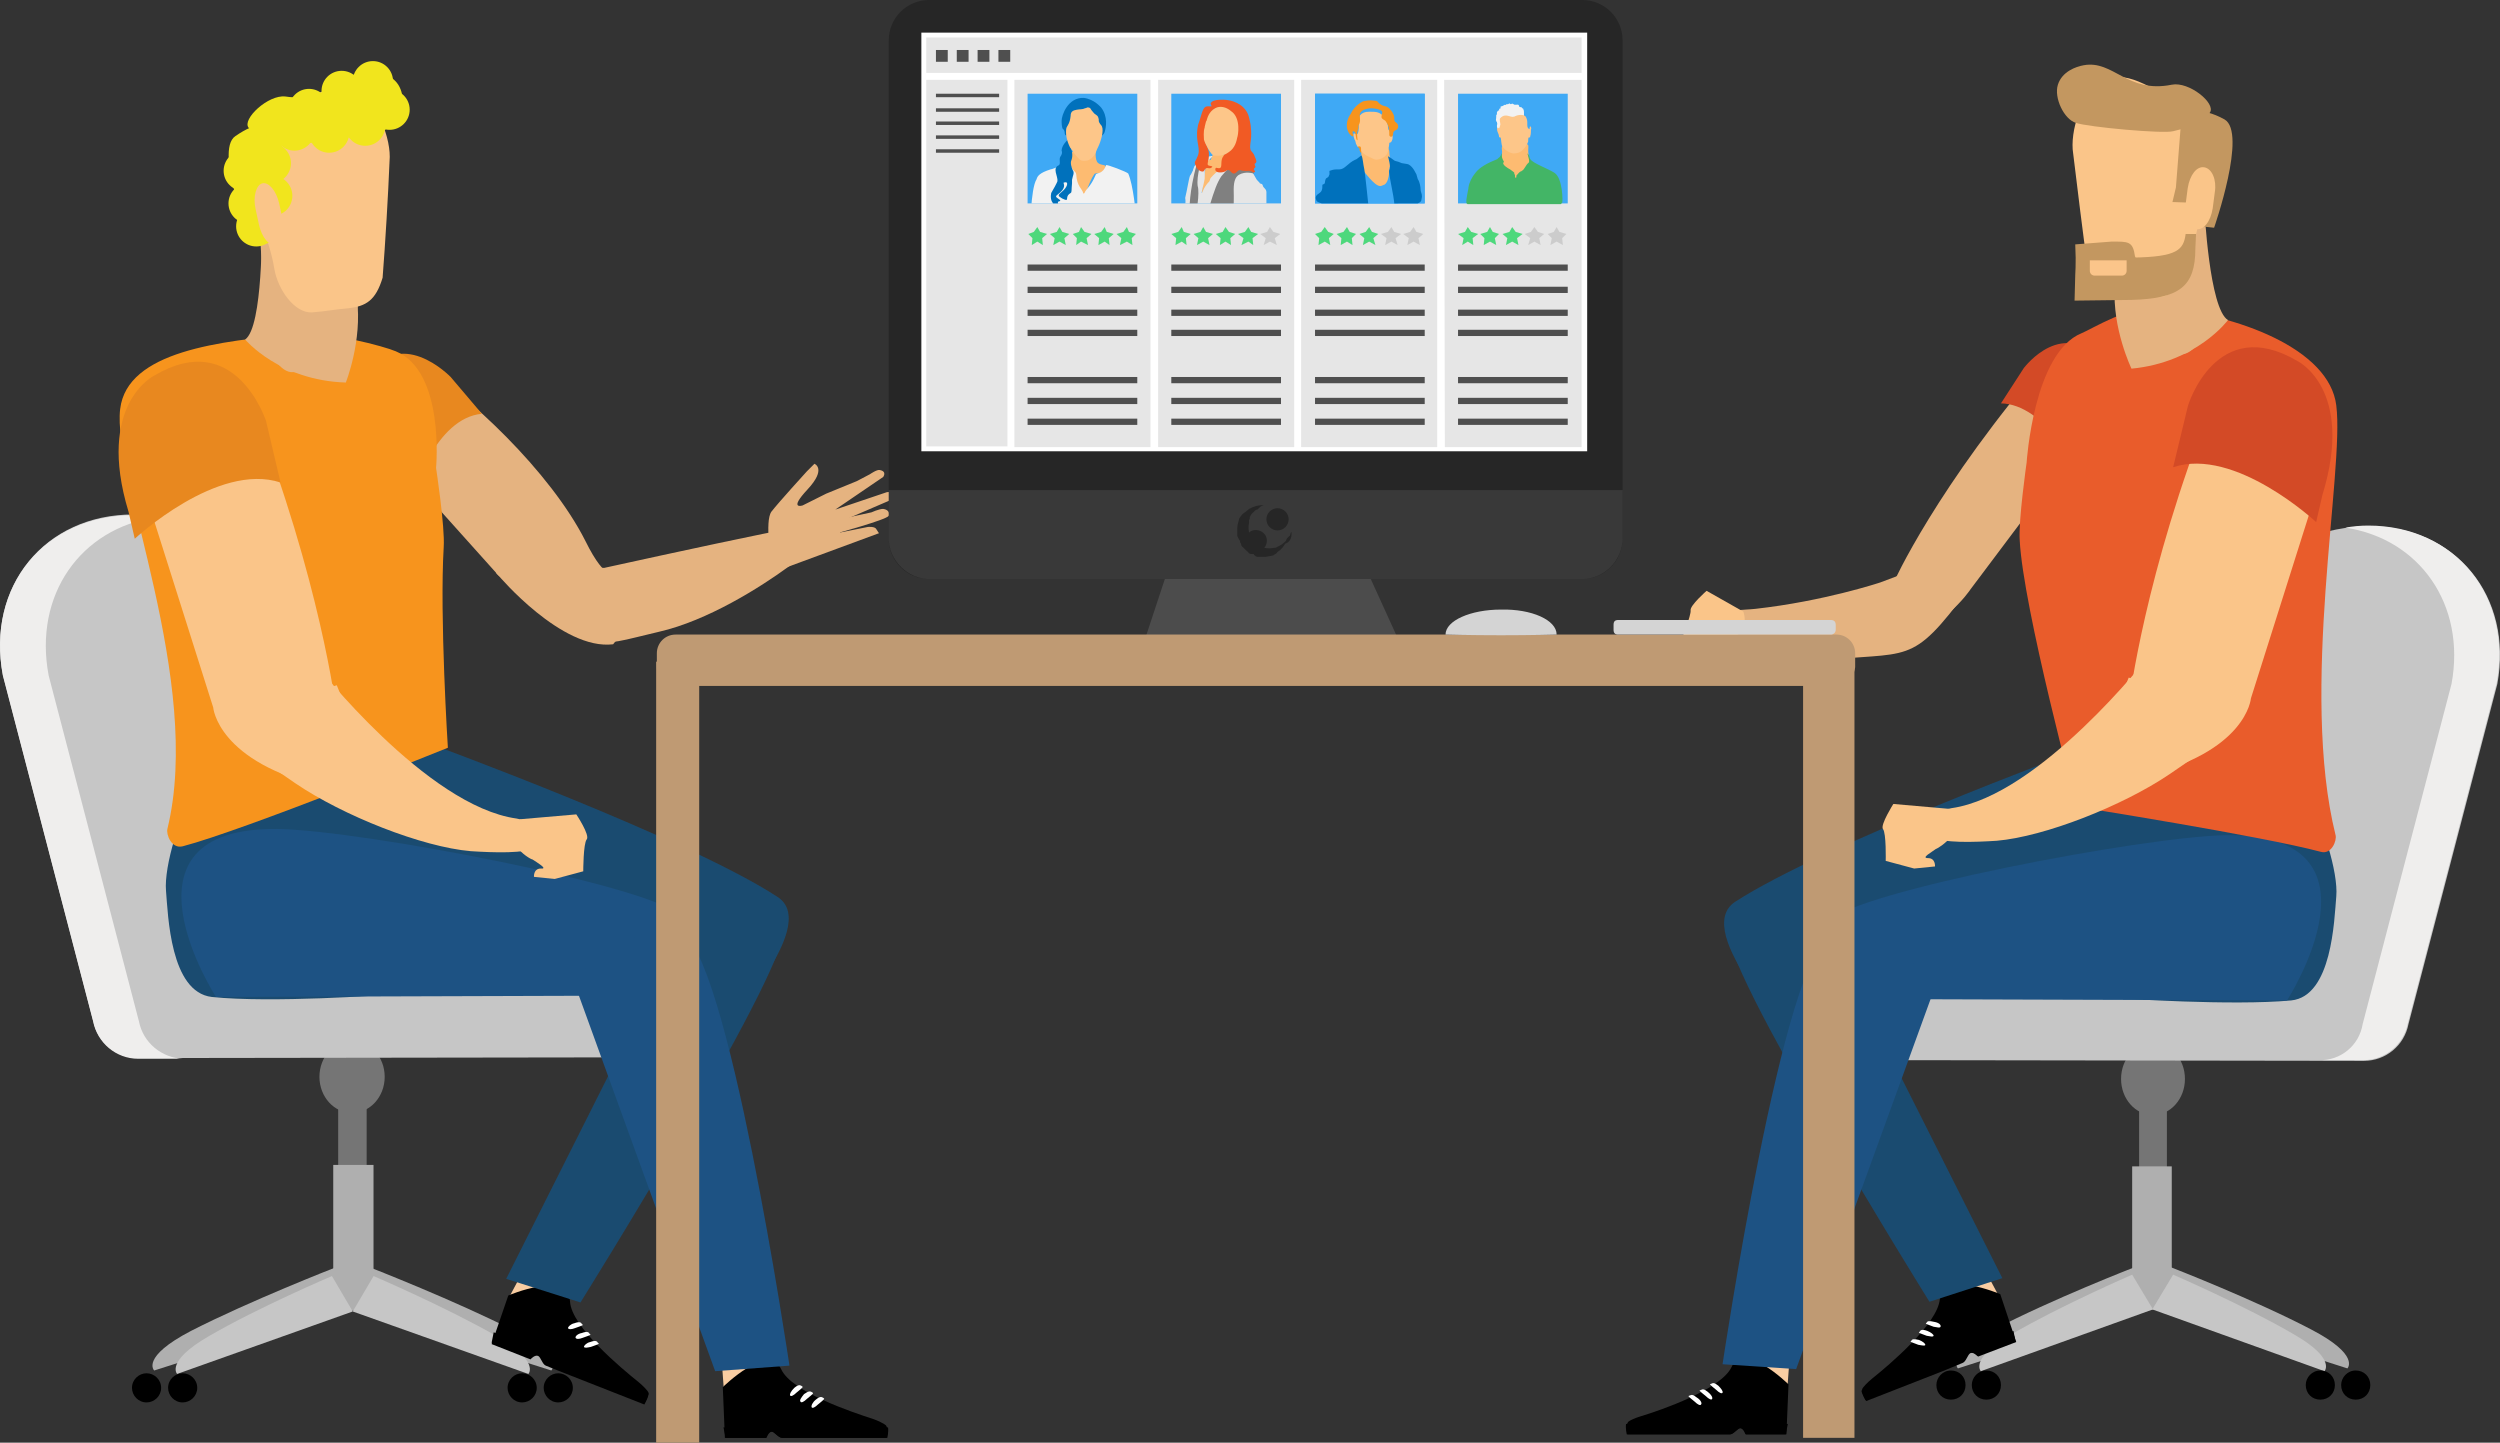 <?xml version="1.0" encoding="UTF-8"?><svg id="uuid-bfe2fd42-5aa7-4a62-a51e-94b6b8a77777" xmlns="http://www.w3.org/2000/svg" xmlns:xlink="http://www.w3.org/1999/xlink" viewBox="0 0 360.09 207.8"><rect x="0" y="0" width="360.09" height="207.8" fill="#333333" stroke="none"/><defs><style>.uuid-01a6b093-109f-4a9f-a879-f2d12cb13d0f{fill:none;}.uuid-c090a38d-08f3-4a35-92ff-9ec5f7255c1b{fill:#f15a24;}.uuid-e509d148-60b7-404f-b18e-f80cdaf30527{fill:gray;}.uuid-73e5efbd-1da8-4dfb-8f62-e5fbf78b2103,.uuid-b16c5749-77c4-4290-988a-ed39cb09299f,.uuid-cd05f676-8f34-432f-ad13-6d6932cb1db3,.uuid-b5380245-f135-4efd-902a-4e6afcfe7d4f,.uuid-711a210e-8e97-479d-b673-8c3f1c1af331,.uuid-7e870c16-26a1-4f20-bf78-704ad15a5049,.uuid-4562da5b-0c84-4584-913f-14dd714f958b{fill-rule:evenodd;}.uuid-73e5efbd-1da8-4dfb-8f62-e5fbf78b2103,.uuid-50553f54-ffe3-4a25-a583-e34f85e49e8c{fill:#bf9a73;}.uuid-5517e586-4065-448f-b96a-6fd27032d72f{fill:#d34a26;}.uuid-10e268e2-dca2-4f92-9d64-3ec654b8e893{fill:#f1e51d;}.uuid-23b36536-b99b-4420-b78a-fc8a10681680{fill:#e95c2b;}.uuid-29ba91cd-daee-446e-9a16-fec274b1761d,.uuid-b16c5749-77c4-4290-988a-ed39cb09299f{fill:#e6e6e6;}.uuid-cd05f676-8f34-432f-ad13-6d6932cb1db3{fill:#4c4c4c;}.uuid-45e4de73-b764-40f6-91a3-cec34bdc28e6{fill:#fdc689;}.uuid-a2926452-73b9-47f9-a6ba-940401f52b9a{fill:#fbc58a;}.uuid-b07c45fc-4b01-4077-9cce-043252c6d493{fill:#f9cda2;}.uuid-b5380245-f135-4efd-902a-4e6afcfe7d4f,.uuid-54e2b78e-7097-46f9-8f3d-019337fb0b9f{fill:#262626;}.uuid-2016da8b-f4f2-4b91-8ae1-7df295375f9d{clip-path:url(#uuid-c670c2fa-e910-4159-b296-71f663d0efe2);}.uuid-b9d3ae9f-ca8b-4540-a416-cd199c5b5c80{fill:#ccc;}.uuid-f0bcec79-eef8-4fc6-baaf-fae48c78cac7{fill:#757575;}.uuid-5358246e-234d-441d-b2ae-e7c4c6ee24a5{fill:#0071bc;}.uuid-1ce15f35-44c5-40c4-a3b2-9769aa48e059{fill:#c6c6c6;}.uuid-711a210e-8e97-479d-b673-8c3f1c1af331{fill:#d4d4d4;}.uuid-bbbbd5c5-ce74-4d11-97a4-c19c30eb7d75,.uuid-4562da5b-0c84-4584-913f-14dd714f958b{fill:#4f4f4f;}.uuid-8f172c6d-0495-4184-a08b-d3902f9e2b13{fill:#3fa9f5;}.uuid-8982f161-ef98-4a4b-b781-4026b3ef5306{fill:#1d5283;}.uuid-730369d8-1cf4-4169-b17a-5c8a1ae0fdd1{fill:#c39760;}.uuid-d63a4a95-5b92-4638-92c9-083e5728c0fe{fill:#fff;}.uuid-c01a416e-130d-4947-93fe-b185878d5a97{fill:#efeeed;}.uuid-c009e88c-6f5e-40d0-a1da-5bcb8b69ab0a{clip-path:url(#uuid-a6d07c3c-8003-4060-9cce-7386fa2a008a);}.uuid-7995cad2-cd74-4d1c-85df-ad346590a494{fill:#e5b380;}.uuid-920c8cc3-9f9e-4ff6-8040-518d936c28cb{clip-path:url(#uuid-c63556d0-75f0-47e0-be8e-5bef11176d1c);}.uuid-20f8677e-ee22-432c-af4e-07b55fd7099b{fill:#1a4b70;}.uuid-24cf782d-1736-47da-b49c-4f5d02be80ee{fill:#43b566;}.uuid-dc239e04-b7ec-42c5-8138-09c4c5c2bf59{clip-path:url(#uuid-7072f106-2044-48fe-9bcc-8bd3d2633873);}.uuid-ce2a67f4-07cd-4065-a78d-f993237200d2{fill:#fdbb71;}.uuid-e6fed218-c7d0-4122-8707-c95aef6f652a{fill:#f2f2f2;}.uuid-1e51f6a7-7691-4269-a1b5-e39a20b2a02e{fill:#fac589;}.uuid-aade5ebf-f0fd-4c9c-8022-516fdefb1e37{fill:#f7941d;}.uuid-7e870c16-26a1-4f20-bf78-704ad15a5049{fill:#a8a8a8;isolation:isolate;opacity:.15;}.uuid-49abd95a-8d54-4e61-b389-241f077d2805{fill:#163f59;}.uuid-a89a133a-07f6-451e-b54e-31506f52d583{fill:#afafaf;}.uuid-5382876b-935c-48a6-81e6-061853140277{fill:#4ed87c;}.uuid-c3d09449-1d74-478d-8fea-97e2980ceea8{fill:#e8881f;}</style><clipPath id="uuid-c63556d0-75f0-47e0-be8e-5bef11176d1c"><rect class="uuid-01a6b093-109f-4a9f-a879-f2d12cb13d0f" x="148.01" y="13.5" width="15.8" height="15.8"/></clipPath><clipPath id="uuid-c670c2fa-e910-4159-b296-71f663d0efe2"><rect class="uuid-01a6b093-109f-4a9f-a879-f2d12cb13d0f" x="168.71" y="13.5" width="15.8" height="15.8"/></clipPath><clipPath id="uuid-a6d07c3c-8003-4060-9cce-7386fa2a008a"><rect class="uuid-01a6b093-109f-4a9f-a879-f2d12cb13d0f" x="189.41" y="13.5" width="15.8" height="15.8"/></clipPath><clipPath id="uuid-7072f106-2044-48fe-9bcc-8bd3d2633873"><rect class="uuid-01a6b093-109f-4a9f-a879-f2d12cb13d0f" x="210.01" y="13.6" width="15.8" height="15.8"/></clipPath></defs><path class="uuid-7995cad2-cd74-4d1c-85df-ad346590a494" d="M87.01,81.8s14.5-3.2,24.3-5.2c1.8-.4,3.6-1.1,3.8,0,.3,1.4.5,3.5-1.5,5-4.1,3-11.7,7.8-18.7,9.4-10.4,2.4-7.7,3.3-23.1-8.1-3.2-2.5,15.2-1.1,15.2-1.1Z"/><path class="uuid-7995cad2-cd74-4d1c-85df-ad346590a494" d="M91.41,89l-2.7-6.5s-1.3,1.7-4.4-4.6c-5-9.9-17-21.3-25.2-26.3,0,0-10.2-2.4-7.3,9l20,22.3s9.1,10.8,16.5,9.9l3.1-3.8Z"/><path class="uuid-c3d09449-1d74-478d-8fea-97e2980ceea8" d="M52.61,54.7s-3.7,5.2,4.9,14.1l2,2.3s3.2-10.9,9.9-11.5l-4.5-5.3s-7.5-7.8-12.3.4Z"/><path class="uuid-7995cad2-cd74-4d1c-85df-ad346590a494" d="M111.11,80.9s-1-5.8,0-7.2c1-1.3,5.1-5.8,5.1-5.8l1.1-1.1s1.8.7-1,3.7-.7,2.3-.7,2.3l3.4-1.7,4.4-1.8,1.9-1s1-.7,1.4-.6c1.1.2.5,1,.5,1l-6.9,4.7,7.4-2.5s1-.2,1.2.3-.1.6-.1.6l-7.9,3.4.1,1.5,4-.8s1-.1,1.2.3c.3.5.4.6.4.6l-14.9,5.5-.6-1.4Z"/><path class="uuid-7995cad2-cd74-4d1c-85df-ad346590a494" d="M119.51,75.1l6-1.3s1.1-.5,1.7-.5c.8.1,1,.7.8,1-.4.6-7.8,2.6-7.8,2.6l-.7-1.8Z"/><path class="uuid-a89a133a-07f6-451e-b54e-31506f52d583" d="M48.21,182.6l3.5,5.4-29.5,9.4s-2-1.9,5.3-5.7c8.4-4.3,20.7-9.1,20.7-9.1Z"/><path class="uuid-a89a133a-07f6-451e-b54e-31506f52d583" d="M53.41,182.6l-3.5,5.4,29.5,9.4s2-1.9-5.3-5.7c-8.4-4.3-20.7-9.1-20.7-9.1Z"/><ellipse class="uuid-f0bcec79-eef8-4fc6-baaf-fae48c78cac7" cx="50.71" cy="155.1" rx="4.7" ry="5.2"/><rect class="uuid-f0bcec79-eef8-4fc6-baaf-fae48c78cac7" x="48.71" y="157.33" width="4.1" height="14.6"/><rect class="uuid-a89a133a-07f6-451e-b54e-31506f52d583" x="48" y="167.79" width="5.8" height="21"/><path class="uuid-1ce15f35-44c5-40c4-a3b2-9769aa48e059" d="M47.81,183.8l3,5.1-25.3,9s-1.7-1.8,4.5-5.4c7.2-4.2,17.8-8.7,17.8-8.7Z"/><path class="uuid-1ce15f35-44c5-40c4-a3b2-9769aa48e059" d="M53.81,183.8l-3,5.1,25.3,9s1.7-1.8-4.5-5.4c-7.3-4.2-17.8-8.7-17.8-8.7Z"/><path d="M28.41,199.9c0,1.2-1,2.1-2.1,2.1-1.2,0-2.1-1-2.1-2.1,0-1.2,1-2.1,2.1-2.1s2.1.9,2.1,2.1Z"/><path d="M77.31,199.9c0,1.2-1,2.1-2.1,2.1-1.2,0-2.1-1-2.1-2.1,0-1.2,1-2.1,2.1-2.1s2.1.9,2.1,2.1Z"/><path d="M23.21,199.9c0,1.2-1,2.1-2.1,2.1-1.2,0-2.1-1-2.1-2.1,0-1.2,1-2.1,2.1-2.1s2.1.9,2.1,2.1Z"/><path d="M82.51,199.9c0,1.2-1,2.1-2.1,2.1-1.2,0-2.1-1-2.1-2.1,0-1.2,1-2.1,2.1-2.1s2.1.9,2.1,2.1Z"/><path class="uuid-1ce15f35-44c5-40c4-a3b2-9769aa48e059" d="M88.41,143.3h-16.6c-7.6,0-15.8-5.4-17.2-12.9l-8-33.2c-2.4-12.8-14.7-23.1-27.4-23.1S-1.99,84.4.41,97.2l13,49.8c.6,3.1,3.3,5.4,6.5,5.4l68.5-.1c2.5,0,4.5-2,4.5-4.5s-2-4.5-4.5-4.5Z"/><path class="uuid-c01a416e-130d-4947-93fe-b185878d5a97" d="M20.01,147.1l-13-49.8c-2.2-11.6,4.6-21.2,15.5-22.8-1.1-.2-2.2-.3-3.3-.3-12.8,0-21.2,10.3-18.8,23.1l13,49.8c.6,3.1,3.3,5.4,6.5,5.4h6.5c-3.1-.1-5.8-2.3-6.4-5.4Z"/><polygon class="uuid-b07c45fc-4b01-4077-9cce-043252c6d493" points="73.41 186.7 80.11 190.5 85.71 180.2 78.91 176.4 73.41 186.7"/><path d="M73.21,186.6l-2.4,7,5.6,2.2s.6-.7,1.1-.5c.4.2.6,1.2,1.1,1.4,1.2.5,2.5,1,3,1.2,1,.4,11.2,4.4,11.2,4.4,0,0,.7-1.2.6-1.7-.1-.3-.8-1-1.4-1.5-2.5-2-9.7-8-9.9-11.6-.3-4.6-8.9-.9-8.9-.9Z"/><path d="M93.41,200.7c-.1.6-.6,1.4-.6,1.4,0,0-10.1-4-11.2-4.4-.5-.2-1.8-.7-3-1.2-.5-.2-.7-1.3-1.1-1.4-.5-.2-1.1.5-1.1.5l-5.6-2.2.3-1.5,22.3,8.8Z"/><path class="uuid-d63a4a95-5b92-4638-92c9-083e5728c0fe" d="M84.11,194c.1.2.5.1,1,0,1.4-.5,1.2-.4,1-.6-.1-.2-.3-.4-1.1-.1-.5.1-.9.5-.9.7Z"/><path class="uuid-d63a4a95-5b92-4638-92c9-083e5728c0fe" d="M82.91,192.7c.1.2.5.2,1,0,1.4-.5,1.2-.4,1-.6-.1-.2-.3-.4-1.1-.1-.6.1-1,.5-.9.7Z"/><path class="uuid-d63a4a95-5b92-4638-92c9-083e5728c0fe" d="M81.81,191.3c.1.2.5.2,1,0,1.4-.5,1.2-.4,1-.6-.1-.2-.3-.4-1.1-.1-.5.1-.9.5-.9.7Z"/><path class="uuid-20f8677e-ee22-432c-af4e-07b55fd7099b" d="M99.91,130.5l-27,53.7,10.7,3.4s31.6-50.6,29.2-54.4c-2.3-3.7-11.6-5.1-12.9-2.7Z"/><path class="uuid-20f8677e-ee22-432c-af4e-07b55fd7099b" d="M37.71,90.9s-5.6,17.2-9.2,22.4c-2.6,3.7-4.9,11.5-4.6,15s.6,14.6,6.6,15.3c8.6.9,25-.3,25-.3,0,0,9.5-24.5,9.2-27.6-.3-3.2-2.3-6.9-2.7-8.5s-1.7-7-1.7-7l-22.6-9.3Z"/><path class="uuid-20f8677e-ee22-432c-af4e-07b55fd7099b" d="M56.41,125.7l46.2,24.1s16-16.3,9.4-20.6c-12.8-8.4-49.9-22-49.9-22l-5.7,18.5Z"/><polygon class="uuid-b07c45fc-4b01-4077-9cce-043252c6d493" points="103.71 192.6 104.61 205 113.11 204.9 110.61 190.7 103.71 192.6"/><path d="M104.11,199.8l.3,7.3h5.9s.3-.9.8-.9c.4,0,1,.9,1.5.9h15.1s.3-1.3-.1-1.8c-.2-.2-1.2-.7-1.8-.9-3.1-1-11.8-3.9-13.3-7.2-1.8-3.9-8.4,2.6-8.4,2.6Z"/><path d="M127.91,205.6c.1.6-.1,1.5-.1,1.5h-15.1c-.6,0-1.1-.9-1.5-.9-.5,0-.8.9-.8.9h-5.9l-.3-1.5h23.7Z"/><path class="uuid-d63a4a95-5b92-4638-92c9-083e5728c0fe" d="M116.91,202.7c.1.2.5,0,.9-.4,1.1-.9,1-.8.7-1-.2-.1-.4-.2-1,.3-.5.4-.7.9-.6,1.1Z"/><path class="uuid-d63a4a95-5b92-4638-92c9-083e5728c0fe" d="M115.31,201.9c.1.2.5,0,.9-.4,1.1-.9,1-.8.7-1-.2-.1-.4-.2-1.1.3-.4.5-.7.9-.5,1.1Z"/><path class="uuid-d63a4a95-5b92-4638-92c9-083e5728c0fe" d="M113.81,201c.1.2.5,0,.9-.4,1.1-.9,1-.8.7-1-.2-.1-.4-.2-1,.3-.5.5-.7.9-.6,1.1Z"/><path class="uuid-8982f161-ef98-4a4b-b781-4026b3ef5306" d="M31.11,143.6l61-.2s11.2-5,5.8-11.5c-3.5-4.2-45.7-12.3-57.9-12.5-24.7-.3-8.9,24.2-8.9,24.2Z"/><path class="uuid-8982f161-ef98-4a4b-b781-4026b3ef5306" d="M82.91,142.1l20.1,55.4,10.7-.8s-9-60.8-15.8-62.4c-6.9-1.6-15.5,5.9-15,7.8Z"/><rect class="uuid-49abd95a-8d54-4e61-b389-241f077d2805" x="32.21" y="105.6" width="1.3" height="5.8" transform="translate(-4.57 1.49) rotate(-2.43)"/><path class="uuid-aade5ebf-f0fd-4c9c-8022-516fdefb1e37" d="M42.91,48.1c-11.3,1-24.6,2.5-25.6,10.8-1.2,9.6,12,39.2,6.8,60.5-.2.8.6,2.9,2.2,2.5,8.8-2.3,38.2-14.2,38.2-14.2,0,0-1.2-18.9-.6-28.9.2-2.9-1.1-11.4-1.1-11.4,0,0,1.3-13.9-5.8-16.8-1.6-.7-9.8-2.9-14.1-2.5Z"/><path class="uuid-1e51f6a7-7691-4269-a1b5-e39a20b2a02e" d="M45.51,95.7s15.9,20.4,28.9,22.2c2.2.3,3.6,3.4,2.7,4.1-1.2,1-6.2.8-9.3.6-7-.6-18.4-5.1-25.3-9.8-10.2-7-9.6-6.7-9.2-10.8.3-4.1,12.2-6.3,12.2-6.3Z"/><path class="uuid-1e51f6a7-7691-4269-a1b5-e39a20b2a02e" d="M42.01,101.8l3.9-2.3,2.6-.8c.4,1,.6,1.5.6,1.5l-3.2,1.2-3.5,2.1-3.7,3.9,3.3-5.6Z"/><path class="uuid-1e51f6a7-7691-4269-a1b5-e39a20b2a02e" d="M49.71,109.1l-1.3-7s-2.3-18.6-12-43.3c0,0-17.1-4.4-17,7.4l11.3,35.7s.6,7.9,16.1,11.5l2.9-4.3Z"/><path class="uuid-1e51f6a7-7691-4269-a1b5-e39a20b2a02e" d="M74.91,118l8.1-.7s2,3,1.5,3.6-.5,4.6-.5,4.6l-4.1,1.1-3-.3s-.1-1.2,1-1.2c1.1.1-.6-.9-1.2-1.3-.6-.1-5-3-1.8-5.8Z"/><path class="uuid-7995cad2-cd74-4d1c-85df-ad346590a494" d="M51.41,43c.8,6.1-1.6,12.1-1.6,12.1-9.6-.3-14.5-6.2-14.5-6.2,2.6-1.8,2.4-16.6,2.4-16.6l13.7,10.7Z"/><path class="uuid-1e51f6a7-7691-4269-a1b5-e39a20b2a02e" d="M51.31,44.3c-.2,2.7-1.8,5.1-3.6,5.2-1.7.1-3.4.1-5.1.2-1.8-.1-3.6-2.3-3.9-5-.5-4.4-1.1-8.8-1.6-13.2-.4-2.6.7-8,3.4-9.7,2.4-1.5,5.3-1.6,7.8-.2,2.8,1.5,4.1,6.8,3.9,9.4-.3,4.4-.6,8.9-.9,13.3Z"/><path class="uuid-7995cad2-cd74-4d1c-85df-ad346590a494" d="M51.11,47.6c-.4,3.3-2.2,6-4,6.1-1.7,0-3.5-.1-5.2-.1-1.8-.2-3.5-3.1-3.7-6.3-.3-5.4-.6-10.8-.9-16.2-.2-3.2,1.2-9.7,4.1-11.5,2.6-1.6,5.5-1.6,8,.2,2.7,2,3.8,8.5,3.5,11.7-.6,5.4-1.2,10.7-1.8,16.1Z"/><path class="uuid-1e51f6a7-7691-4269-a1b5-e39a20b2a02e" d="M55.11,40c-1,3.3-2.4,4.1-4.9,4.4-2.3.2-2.9.4-5.3.6-2.5.1-4.9-3.3-5.4-6.3-.8-5-3.4-9.1-4.2-14-.5-3,.8-5.6,4.5-7.6,3.3-1.8,7.4-5.6,10.8-4.3,3.8,1.5,5.8,7.4,5.5,10.4-.2,4.9-.6,11.7-1,16.8Z"/><circle class="uuid-10e268e2-dca2-4f92-9d64-3ec654b8e893" cx="35.81" cy="29.3" r="2.9"/><circle class="uuid-10e268e2-dca2-4f92-9d64-3ec654b8e893" cx="36.91" cy="32.6" r="2.9"/><path class="uuid-10e268e2-dca2-4f92-9d64-3ec654b8e893" d="M53.81,10.3c1.2.1,3.2.7,3.9,2.6.8,1.9-.6,5.1-2.3,5.8-1.6.7-12.7,2.4-14.1,2.1-1.4-.3-4.1-.4-5.5-2.4-1-1.2,2.8-4.8,5.3-4.5,6.6,1,8.3-4.1,12.7-3.6Z"/><circle class="uuid-10e268e2-dca2-4f92-9d64-3ec654b8e893" cx="53.71" cy="11.7" r="2.9"/><circle class="uuid-10e268e2-dca2-4f92-9d64-3ec654b8e893" cx="49.21" cy="13.1" r="2.9"/><circle class="uuid-10e268e2-dca2-4f92-9d64-3ec654b8e893" cx="44.51" cy="15.7" r="2.9"/><circle class="uuid-10e268e2-dca2-4f92-9d64-3ec654b8e893" cx="37.71" cy="21.4" r="2.9"/><circle class="uuid-10e268e2-dca2-4f92-9d64-3ec654b8e893" cx="39.01" cy="23.5" r="2.9"/><circle class="uuid-10e268e2-dca2-4f92-9d64-3ec654b8e893" cx="39.21" cy="28.2" r="2.9"/><circle class="uuid-10e268e2-dca2-4f92-9d64-3ec654b8e893" cx="42.41" cy="18.8" r="2.9"/><circle class="uuid-10e268e2-dca2-4f92-9d64-3ec654b8e893" cx="47.41" cy="19.1" r="2.9"/><circle class="uuid-10e268e2-dca2-4f92-9d64-3ec654b8e893" cx="52.61" cy="18.1" r="2.9"/><circle class="uuid-10e268e2-dca2-4f92-9d64-3ec654b8e893" cx="56.11" cy="15.8" r="2.9"/><circle class="uuid-10e268e2-dca2-4f92-9d64-3ec654b8e893" cx="35.11" cy="24.6" r="2.9"/><path class="uuid-10e268e2-dca2-4f92-9d64-3ec654b8e893" d="M38.31,18.9l1.5,10.3v5.6l-1.2.2-2.2.3s-5.7-13.6-2.5-15.7c3.2-2.2,4.1-1.5,4.4-.7Z"/><path class="uuid-1e51f6a7-7691-4269-a1b5-e39a20b2a02e" d="M40.71,31.6c.4,1.8-.1,3.5-1,3.7h0c-.9.2-2-1.1-2.4-2.9l-.5-2.3c-.4-1.8.1-3.5,1-3.7h0c.9-.2,2,1.1,2.4,2.9l.5,2.3Z"/><path class="uuid-c3d09449-1d74-478d-8fea-97e2980ceea8" d="M22.21,54.1s-8.4,4.1-3.7,19.6l.9,3.9s11.9-11.1,21-8.1l-2.1-8.9c0,.1-4.3-13.5-16.1-6.5Z"/><path class="uuid-7995cad2-cd74-4d1c-85df-ad346590a494" d="M270.81,83.9s-8.1,2.7-18,3.8c-1.8.2-3.7,0-3.6,1.1.2,1.4.5,3.4,2.9,4.2,4.7,1.6,6.9,2.4,14,1.8,10.5-.8,10.1.3,21.1-15,2.4-3.2-16.4,4.1-16.4,4.1Z"/><path class="uuid-7995cad2-cd74-4d1c-85df-ad346590a494" d="M270.11,90.4l2.6-6.4s6.1-13.8,22.6-32.9c0,0,10.1-2.3,7.2,8.9l-18.7,24.9s-4.1,6.4-14.2,9.5l.5-4Z"/><path class="uuid-1e51f6a7-7691-4269-a1b5-e39a20b2a02e" d="M251.11,88.1l-5.3-3s-2.4,2.1-2.3,2.8-1.3,4.2-1.3,4.2l2,3.3,2.6-.4s.5-1.1-.3-1.4c-.8-.3.8-.6,1.2-.8.5-.1,4.5-1.3,3.4-4.7Z"/><path class="uuid-5517e586-4065-448f-b96a-6fd27032d72f" d="M303.11,52.4s4.4,4.4-2.1,13.1l-1.5,2.3s-5-9.6-11.3-9.7l3.3-5.1c.1-.1,5.7-7.6,11.6-.6Z"/><path class="uuid-a89a133a-07f6-451e-b54e-31506f52d583" d="M312.61,182.5l-3.5,5.3,29,9.3s1.9-1.9-5.2-5.6c-8.2-4.3-20.3-9-20.3-9Z"/><path class="uuid-a89a133a-07f6-451e-b54e-31506f52d583" d="M307.51,182.5l3.5,5.3-29,9.3s-1.9-1.9,5.2-5.6c8.2-4.3,20.3-9,20.3-9Z"/><ellipse class="uuid-f0bcec79-eef8-4fc6-baaf-fae48c78cac7" cx="310.11" cy="155.4" rx="4.6" ry="5.2"/><rect class="uuid-f0bcec79-eef8-4fc6-baaf-fae48c78cac7" x="308.11" y="157.7" width="4" height="14.3"/><rect class="uuid-a89a133a-07f6-451e-b54e-31506f52d583" x="307.11" y="168" width="5.7" height="20.6"/><path class="uuid-1ce15f35-44c5-40c4-a3b2-9769aa48e059" d="M313.01,183.6l-3,5,24.8,8.9s1.7-1.8-4.4-5.3c-7-4.1-17.4-8.6-17.4-8.6Z"/><path class="uuid-1ce15f35-44c5-40c4-a3b2-9769aa48e059" d="M307.11,183.6l3,5-24.8,8.9s-1.7-1.8,4.4-5.3c7-4.1,17.4-8.6,17.4-8.6Z"/><path d="M332.11,199.5c0,1.2.9,2.1,2.1,2.1s2.1-.9,2.1-2.1-.9-2.1-2.1-2.1-2.1,1-2.1,2.1Z"/><path d="M284.01,199.5c0,1.2.9,2.1,2.1,2.1s2.1-.9,2.1-2.1-.9-2.1-2.1-2.1-2.1,1-2.1,2.1Z"/><path d="M337.21,199.5c0,1.2.9,2.1,2.1,2.1s2.1-.9,2.1-2.1-.9-2.1-2.1-2.1-2.1,1-2.1,2.1Z"/><path d="M278.91,199.5c0,1.2.9,2.1,2.1,2.1s2.1-.9,2.1-2.1-.9-2.1-2.1-2.1-2.1,1-2.1,2.1Z"/><path class="uuid-1ce15f35-44c5-40c4-a3b2-9769aa48e059" d="M273.01,143.8h16.3c7.5,0,15.6-5.3,17-12.7l7.9-32.6c2.4-12.5,14.4-22.7,27-22.7s20.8,10.2,18.5,22.7l-12.8,49c-.6,3.1-3.3,5.3-6.4,5.3l-67.4-.1c-2.5,0-4.5-2-4.5-4.5,0-2.4,2-4.4,4.4-4.4Z"/><path class="uuid-c01a416e-130d-4947-93fe-b185878d5a97" d="M340.31,147.5l12.8-49c2.1-11.4-4.6-20.9-15.3-22.5,1.1-.2,2.2-.3,3.3-.3,12.5,0,20.8,10.2,18.5,22.7l-12.8,49c-.6,3.1-3.3,5.3-6.4,5.3h-6.4c3.1.1,5.8-2.1,6.3-5.2Z"/><polygon class="uuid-b07c45fc-4b01-4077-9cce-043252c6d493" points="287.81 186.5 281.21 190.3 275.81 180.1 282.41 176.4 287.81 186.5"/><path d="M288.11,186.4l2.3,6.9-5.5,2.1s-.6-.7-1.1-.5c-.4.2-.6,1.2-1.1,1.4-1.2.5-2.4,1-2.9,1.2-1,.4-11,4.3-11,4.3,0,0-.7-1.2-.6-1.7.1-.3.8-1,1.4-1.5,2.5-2,9.5-7.9,9.8-11.5.2-4.3,8.7-.7,8.7-.7Z"/><path d="M268.11,200.3c.1.6.6,1.4.6,1.4,0,0,10-3.9,11-4.3.5-.2,1.8-.7,2.9-1.2.5-.2.7-1.2,1.1-1.4.5-.2,1.1.5,1.1.5l5.5-2.1-.3-1.5-21.9,8.6Z"/><path class="uuid-d63a4a95-5b92-4638-92c9-083e5728c0fe" d="M277.31,193.7c0,.2-.4.1-1,0-1.3-.5-1.2-.4-1-.6.1-.2.3-.3,1.1-.1.5.2.9.5.9.7Z"/><path class="uuid-d63a4a95-5b92-4638-92c9-083e5728c0fe" d="M278.51,192.4c-.1.2-.4.1-1,0-1.3-.5-1.2-.4-1-.6.1-.2.3-.4,1.1-.1.5.2.9.5.9.7Z"/><path class="uuid-d63a4a95-5b92-4638-92c9-083e5728c0fe" d="M279.51,191.1c-.1.2-.4.1-1,0-1.3-.5-1.2-.4-1-.6.1-.2.3-.3,1.1-.1.6.1,1,.4.9.7Z"/><path class="uuid-20f8677e-ee22-432c-af4e-07b55fd7099b" d="M261.81,131.3l26.6,52.8-10.5,3.4s-31-49.8-28.8-53.5c2.2-3.8,11.4-5.1,12.7-2.7Z"/><path class="uuid-20f8677e-ee22-432c-af4e-07b55fd7099b" d="M322.91,92.3s5.5,16.9,9.1,22.1c2.5,3.7,4.8,11.3,4.5,14.7s-.6,14.4-6.5,15c-8.5.8-24.6-.3-24.6-.3,0,0-9.3-24.1-9.1-27.2.3-3.1,2.3-6.8,2.7-8.4.4-1.5-2.4-7.5-2.4-7.5l26.3-8.4Z"/><path class="uuid-20f8677e-ee22-432c-af4e-07b55fd7099b" d="M304.51,126.5l-45.4,23.7s-15.7-16-9.2-20.3c12.6-8.2,49.1-21.7,49.1-21.7l5.5,18.3Z"/><polygon class="uuid-b07c45fc-4b01-4077-9cce-043252c6d493" points="258.01 192.3 257.11 204.5 248.71 204.4 251.31 190.5 258.01 192.3"/><path d="M257.61,199.4l-.3,7.2h-5.8s-.3-.9-.8-.9c-.4,0-1,.9-1.5.9h-14.8s-.3-1.3.1-1.8c.2-.2,1.1-.6,1.8-.8,3-.9,11.6-3.9,13.1-7.1,1.7-3.9,8.2,2.5,8.2,2.5Z"/><path d="M234.21,205.1c-.1.6.1,1.5.1,1.5h14.8c.6,0,1.1-.9,1.5-.9.5,0,.8.9.8.9h5.8l.3-1.5h-23.3Z"/><path class="uuid-d63a4a95-5b92-4638-92c9-083e5728c0fe" d="M245.01,202.3c-.1.2-.5,0-.9-.4-1.1-.9-1-.8-.7-.9.2-.1.4-.2,1,.3.5.3.8.8.6,1Z"/><path class="uuid-d63a4a95-5b92-4638-92c9-083e5728c0fe" d="M246.61,201.5c-.1.2-.5,0-.9-.4-1.1-.9-1-.8-.7-.9.2-.1.4-.2,1,.3.5.4.7.8.6,1Z"/><path class="uuid-d63a4a95-5b92-4638-92c9-083e5728c0fe" d="M248.11,200.6c-.1.2-.5,0-.9-.4-1.1-.9-1-.8-.7-.9.2-.1.4-.2,1,.3.4.4.7.8.6,1Z"/><path class="uuid-8982f161-ef98-4a4b-b781-4026b3ef5306" d="M329.41,144.1l-60.1-.2s-11-4.9-5.7-11.3c3.4-4.1,45-12.1,57-12.3,24.4-.3,8.8,23.8,8.8,23.8Z"/><path class="uuid-8982f161-ef98-4a4b-b781-4026b3ef5306" d="M278.51,142.7l-19.8,54.5-10.6-.7s8.9-59.8,15.6-61.4c6.8-1.7,15.2,5.7,14.8,7.6Z"/><rect class="uuid-49abd95a-8d54-4e61-b389-241f077d2805" x="324.8" y="108.97" width="5.7" height="1.3" transform="translate(204.25 432.33) rotate(-87.57)"/><path class="uuid-23b36536-b99b-4420-b78a-fc8a10681680" d="M311.01,44.3c11.2,1,24.5,5.9,25.5,14.1,1.2,9.5-5.3,41-.1,61.9.2.8-.6,2.8-2.1,2.4-8.6-2.3-35.2-6.5-35.2-6.5,0,0-7.7-28.6-8.2-38.4-.2-2.8,1-11.2,1-11.2,0,0,1-15.8,7.9-18.6,1.5-.6,7-4.1,11.2-3.7Z"/><path class="uuid-1e51f6a7-7691-4269-a1b5-e39a20b2a02e" d="M309.51,94.5s-15.7,20.1-28.4,21.9c-2.2.3-3.6,3.3-2.7,4.1,1.2,1,6.1.8,9.2.6,6.9-.6,18.1-5,24.9-9.6,10-6.8,9.4-6.6,9.1-10.7-.4-4.1-12.1-6.3-12.1-6.3Z"/><path class="uuid-1e51f6a7-7691-4269-a1b5-e39a20b2a02e" d="M313.01,100.6l-3.8-2.2-2.6-.8c-.4,1-.6,1.5-.6,1.5l3.2,1.2,3.5,2,3.6,3.9-3.3-5.6Z"/><path class="uuid-1e51f6a7-7691-4269-a1b5-e39a20b2a02e" d="M305.51,107.8l1.2-6.9s2.2-18.3,11.8-42.6c0,0,16.8-4.4,16.8,7.2l-11.1,35.1s-.6,7.8-15.9,11.3l-2.8-4.1Z"/><path class="uuid-1e51f6a7-7691-4269-a1b5-e39a20b2a02e" d="M280.71,116.5l-8-.7s-1.9,3-1.5,3.6c.5.6.4,4.6.4,4.6l4.1,1.1,3-.3s.1-1.2-1-1.2.6-.9,1.1-1.3c.6-.2,4.9-3,1.9-5.8Z"/><path class="uuid-7995cad2-cd74-4d1c-85df-ad346590a494" d="M304.61,41.3c-.4,6,2.4,11.8,2.4,11.8,9.4-.9,13.9-7,13.9-7-2.7-1.6-3.4-16.1-3.4-16.1l-12.9,11.3Z"/><path class="uuid-7995cad2-cd74-4d1c-85df-ad346590a494" d="M305.11,45.8c.6,3.2,2.5,5.8,4.3,5.7,1.7-.2,3.4-.3,5.1-.5,1.8-.3,3.3-3.2,3.2-6.4-.1-5.3-.1-10.6-.2-15.9,0-3.2-1.8-9.4-4.7-11-2.7-1.4-5.5-1.2-7.9.7-2.6,2.1-3.2,8.6-2.6,11.7,1,5.3,1.9,10.5,2.8,15.7Z"/><path class="uuid-1e51f6a7-7691-4269-a1b5-e39a20b2a02e" d="M300.71,38.6c1.2,3.2,2.6,3.9,5.1,4,2.3,0,2.9.2,5.2.2,2.4-.1,4.6-3.5,4.9-6.5.5-4.9,2.7-9.1,3.2-14.1.3-3-1.2-5.4-4.9-7.2-3.4-1.6-7.6-5.1-10.9-3.5-3.6,1.7-5.2,7.6-4.7,10.6.6,4.9,1.4,11.6,2.1,16.5Z"/><path class="uuid-730369d8-1cf4-4169-b17a-5c8a1ae0fdd1" d="M314.21,16.8l-.8,10.2-.5,2.1,2.9.1,1.2,3.4,1.9.2s4.8-13.7,1.5-15.6c-3.4-1.9-5.9-1.2-6.2-.4Z"/><path class="uuid-730369d8-1cf4-4169-b17a-5c8a1ae0fdd1" d="M300.11,9.4c-1.1.2-3.1.9-3.7,2.8s.9,5,2.6,5.5c1.7.6,12.6,1.6,14,1.2s3.9-.7,5.3-2.7c.9-1.3-3-4.5-5.5-4-6.4,1.3-8.4-3.6-12.7-2.8Z"/><path class="uuid-1e51f6a7-7691-4269-a1b5-e39a20b2a02e" d="M314.81,29.4c-.3,1.8.4,3.4,1.5,3.6h0c1.1.2,2.1-1.1,2.4-3l.3-2.3c.3-1.8-.4-3.4-1.5-3.6h0c-1.1-.2-2.1,1.1-2.4,3l-.3,2.3Z"/><path class="uuid-730369d8-1cf4-4169-b17a-5c8a1ae0fdd1" d="M307.21,37.1c6.4-.1,7.3-1.1,7.6-3.4h1.5l-.1,2.1c0,5.5-2.3,7.2-9.2,7.4l-8.2.1.1-3.7.1-2.4,8.2-.1Z"/><path class="uuid-730369d8-1cf4-4169-b17a-5c8a1ae0fdd1" d="M298.91,35.2l5.2-.4c2.4,0,3.1-.1,3.4,2.1.1.4.8,1,.8,1.4l-9.3.1-.1-3.2Z"/><path class="uuid-a2926452-73b9-47f9-a6ba-940401f52b9a" d="M306.31,37.5v1.5c0,.4-.3.7-.7.7h-3.9c-.4,0-.7-.3-.7-.7v-1.5h5.3Z"/><path class="uuid-5517e586-4065-448f-b96a-6fd27032d72f" d="M330.91,52s8.3,4,3.6,19.3l-.9,3.9s-11.7-10.9-20.6-7.9l2.1-8.7c0-.2,4.1-13.5,15.8-6.6Z"/><polygon class="uuid-cd05f676-8f34-432f-ad13-6d6932cb1db3" points="201.81 93 164.61 93 168.31 81.8 196.71 81.8 201.81 93"/><rect class="uuid-50553f54-ffe3-4a25-a583-e34f85e49e8c" x="259.71" y="94.6" width="7.4" height="112.5"/><path class="uuid-73e5efbd-1da8-4dfb-8f62-e5fbf78b2103" d="M264.41,98.8H97.31c-1.5,0-2.7-1.2-2.7-2.7v-2c0-1.5,1.2-2.7,2.7-2.7h167.2c1.5,0,2.7,1.2,2.7,2.7v2c-.2,1.5-1.3,2.7-2.8,2.7Z"/><rect class="uuid-50553f54-ffe3-4a25-a583-e34f85e49e8c" x="94.51" y="95.3" width="6.2" height="112.5"/><g id="uuid-72ff68cb-5fd1-46f0-a003-99f534887276"><path class="uuid-b5380245-f135-4efd-902a-4e6afcfe7d4f" d="M227.91,83.4h-94.1c-3.2,0-5.8-2.6-5.8-5.8V5.8c0-3.2,2.6-5.8,5.8-5.8h94.1c3.2,0,5.8,2.6,5.8,5.8v71.8c0,3.2-2.6,5.8-5.8,5.8Z"/><path class="uuid-7e870c16-26a1-4f20-bf78-704ad15a5049" d="M227.81,83.4h-93.9c-3.2,0-5.9-2.7-5.9-5.9v-6.9h105.7v6.9c0,3.2-2.6,5.9-5.9,5.9Z"/><path class="uuid-54e2b78e-7097-46f9-8f3d-019337fb0b9f" d="M186.01,76.6c-.1.1-.1.2-.2.5,0,0,0,.1-.1.1l-.1.1-.1.1-.1.1c-.1.1-.1.2-.2.4-.1.1-.2.2-.2.2-.2.2-.5.4-.7.5-.1,0-.1.1-.2.1s-.1.1-.2.1c-.1.1-.2.1-.4.1-.5.1-1,.1-1.4,0,.5-.6.5-1.6-.1-2.1-.6-.6-1.6-.6-2.1-.1-.1-.5-.1-1,0-1.4v-.4h0c.1-.1.1-.2.1-.4.1-.2.2-.5.5-.7.1-.1.2-.2.2-.2.1-.1.2-.2.4-.2l.1-.1.1-.1.1-.1s.1,0,.1-.1c.1-.1.2-.1.5-.2-.6-.1-1.4.1-2.1.5-.2.2-.6.5-.9.7-.1.1-.2.2-.4.5-.1.1-.2.4-.2.5-.1.4-.2.7-.2,1.1v1.1l.1.2.1.2.1.2.1.1v.2c.1.1.2.4.2.5l.1.1c0,.1.1.1.1.1l.1.1.1.1.1.1.1.1.1.1.1.1c.1,0,.1.1.1.1.1,0,.1.1.1.1.1.1.2.2.5.2h.2c.1,0,.1.1.1.1l.1.1q.1,0,.1.1c.1,0,.2.1.2.1h1.3c.4-.1.7-.1,1.1-.2l.1-.1c.1,0,.1-.1.1-.1h.1l.1-.1c.1,0,.1-.1.1-.1.1-.1.2-.2.5-.4.2-.2.5-.5.7-.9.7-.2,1-.9.9-1.7Z"/><circle class="uuid-54e2b78e-7097-46f9-8f3d-019337fb0b9f" cx="184.01" cy="74.8" r="1.6"/></g><rect class="uuid-d63a4a95-5b92-4638-92c9-083e5728c0fe" x="132.71" y="4.7" width="95.9" height="60.3"/><path class="uuid-b16c5749-77c4-4290-988a-ed39cb09299f" d="M133.41,5.4h94.4v5.1h-94.4v-5.1Z"/><path class="uuid-b16c5749-77c4-4290-988a-ed39cb09299f" d="M146.11,11.5h19.6v52.9h-19.6V11.5h0Z"/><path class="uuid-b16c5749-77c4-4290-988a-ed39cb09299f" d="M166.81,11.5h19.6v52.9h-19.6V11.5Z"/><path class="uuid-b16c5749-77c4-4290-988a-ed39cb09299f" d="M187.41,11.5h19.6v52.9h-19.6V11.5h0Z"/><path class="uuid-b16c5749-77c4-4290-988a-ed39cb09299f" d="M208.01,11.5h19.8v52.9h-19.7l-.1-52.9h0Z"/><path class="uuid-b16c5749-77c4-4290-988a-ed39cb09299f" d="M133.41,11.5h11.7v52.8h-11.7V11.5Z"/><g id="uuid-43210c5f-6d17-4a24-9f20-7f74531aea5f"><g id="uuid-c26e7c2d-1fb4-45da-bcc8-608d92696255"><path class="uuid-4562da5b-0c84-4584-913f-14dd714f958b" d="M134.81,13.5h9.1v.5h-9.1v-.5Z"/><path class="uuid-4562da5b-0c84-4584-913f-14dd714f958b" d="M134.81,15.6h9.1v.5h-9.1v-.5Z"/><path class="uuid-4562da5b-0c84-4584-913f-14dd714f958b" d="M134.81,17.5h9.1v.5h-9.1v-.5Z"/><path class="uuid-4562da5b-0c84-4584-913f-14dd714f958b" d="M134.81,19.5h9.1v.5h-9.1v-.5Z"/><path class="uuid-4562da5b-0c84-4584-913f-14dd714f958b" d="M134.81,21.5h9.1v.5h-9.1v-.5Z"/></g><path class="uuid-4562da5b-0c84-4584-913f-14dd714f958b" d="M134.81,7.2h1.7v1.7h-1.7v-1.7Z"/><path class="uuid-4562da5b-0c84-4584-913f-14dd714f958b" d="M137.81,7.2h1.7v1.7h-1.7v-1.7Z"/><path class="uuid-4562da5b-0c84-4584-913f-14dd714f958b" d="M140.81,7.2h1.7v1.7h-1.7v-1.7Z"/><path class="uuid-4562da5b-0c84-4584-913f-14dd714f958b" d="M143.81,7.2h1.7v1.7h-1.7v-1.7Z"/></g><g id="uuid-2a32914f-a47f-4dac-a49a-03b498c4c4f9"><rect class="uuid-8f172c6d-0495-4184-a08b-d3902f9e2b13" x="148.01" y="13.5" width="15.8" height="15.8"/><rect class="uuid-bbbbd5c5-ce74-4d11-97a4-c19c30eb7d75" x="148.01" y="38.1" width="15.8" height=".9"/><rect class="uuid-bbbbd5c5-ce74-4d11-97a4-c19c30eb7d75" x="148.01" y="41.3" width="15.8" height=".9"/><rect class="uuid-bbbbd5c5-ce74-4d11-97a4-c19c30eb7d75" x="148.01" y="44.6" width="15.8" height=".9"/><rect class="uuid-bbbbd5c5-ce74-4d11-97a4-c19c30eb7d75" x="148.01" y="47.5" width="15.8" height=".9"/><rect class="uuid-bbbbd5c5-ce74-4d11-97a4-c19c30eb7d75" x="148.01" y="54.3" width="15.8" height=".9"/><rect class="uuid-bbbbd5c5-ce74-4d11-97a4-c19c30eb7d75" x="148.01" y="57.3" width="15.8" height=".9"/><rect class="uuid-bbbbd5c5-ce74-4d11-97a4-c19c30eb7d75" x="148.01" y="60.3" width="15.8" height=".9"/><polygon class="uuid-5382876b-935c-48a6-81e6-061853140277" points="149.41 32.7 149.81 33.4 150.81 33.7 150.11 34.3 150.21 35.3 149.41 34.8 148.61 35.3 148.71 34.3 148.11 33.7 148.91 33.4 149.41 32.7"/><polygon class="uuid-5382876b-935c-48a6-81e6-061853140277" points="152.61 32.7 153.01 33.4 154.01 33.7 153.31 34.3 153.51 35.3 152.61 34.8 151.71 35.3 151.91 34.3 151.21 33.7 152.21 33.4 152.61 32.7"/><polygon class="uuid-5382876b-935c-48a6-81e6-061853140277" points="155.71 32.7 156.21 33.4 157.21 33.7 156.51 34.3 156.71 35.3 155.71 34.8 155.01 35.3 155.11 34.3 154.51 33.7 155.41 33.4 155.71 32.7"/><polygon class="uuid-5382876b-935c-48a6-81e6-061853140277" points="159.11 32.7 159.41 33.4 160.41 33.7 159.71 34.3 159.81 35.3 159.11 34.8 158.21 35.3 158.31 34.3 157.61 33.7 158.61 33.4 159.11 32.7"/><polygon class="uuid-5382876b-935c-48a6-81e6-061853140277" points="162.31 32.7 162.61 33.4 163.61 33.7 163.01 34.3 163.11 35.3 162.31 34.8 161.31 35.3 161.51 34.3 160.81 33.7 161.81 33.4 162.31 32.7"/><g id="uuid-1a42272d-8aed-4922-a84c-094c64f1dcc4"><g class="uuid-920c8cc3-9f9e-4ff6-8040-518d936c28cb"><g id="uuid-dac1b540-fa60-4335-aed8-6f689675fbcb"><path id="uuid-a29e1730-9488-4a02-bb2e-b78342efa9a7" class="uuid-ce2a67f4-07cd-4065-a78d-f993237200d2" d="M154.11,22.2c-.2.5.1,1.4,0,2.1,0,.1,0,.2-.1.2-.1.4-.5.5-.4.6s.5-.2.6,0c.2.2,1.4,3.8,1.7,3.8.2,0,.9-2.7,1.7-3.8.1-.2.5-.1.9-.2.4-.2.9-.6.7-1-.1-.2-.9-.1-1.2-.6-.2-.4-.2-.9-.2-1.2.4-1.1-3.3-.7-3.7.1Z"/><path id="uuid-192ee524-86b5-4f75-8a36-4e64e508a5fa" class="uuid-e6fed218-c7d0-4122-8707-c95aef6f652a" d="M151.31,24.4h0c-1.6.5-1.9,1-2,1.4-.9,1.4-.9,7.4-1,8.3-.1.4,15.5,1.7,15.4-1.9-.1-1.7-.5-5.6-1.2-7.2-.1-.2-3.2-1.4-3.2-1.2-.5,1.4-1.4,1-1.5,1.4-.7,1.7-1.4,2-1.6,2.6-.1.1-.2.1-.2,0-.1-.6-.9-.9-1-2.7-.1-.5-.5-.5-.6-.9-.6-1-2.7.2-3.1.2Z"/><path id="uuid-bf1ee7d9-3cbc-4cd9-8388-d0728265509d" class="uuid-5358246e-234d-441d-b2ae-e7c4c6ee24a5" d="M158.61,19.6s.4-.2.5-.6c.2-.6.5-2.2-.5-3.5-.1-.1-1-1.2-2.5-1.4-2.3-.1-3.2,2.5-3.2,3.3,0,.2,0,1,.2,1.2,0,0,.1,0,.1.1.2.2.1.5.2.7.1.1.2.2.2.1.1-.1-.1-.6.1-1.2q.1-.2.4-.6c.6-.6,0-1,.5-1.5.2-.2.9-.2,1.2-.4.2-.1.5-.2.7-.2.5.1.7.4.9.5.5.5-.1,1.1.5,1.6.1.1.1.5.1.6.4.7.6,1.3.6,1.3Z"/><path id="uuid-48843329-9279-42ca-8932-02a400415289" class="uuid-5358246e-234d-441d-b2ae-e7c4c6ee24a5" d="M153.81,20.1c-.2.2-.9.9-.9,1.6.1.2.1.5-.2.9-.2.4.1,1-.2,1.2-1,.4-.1,1.6-.2,2.3,0,.1-.7,1.4-.9,1.7-.1.5-.1,1.2.4,1.6.2.2.6.4.6.2.1-.1-.2-.5.1-.6,0,0,.2,0,.2-.1.1-.1-.6-.4-.6-.6s.5-.4.9-.9c.5-.7.1-1,.2-1.1.1,0,.5-.2.5.2-.1.9-1.4,1.4-1.2,1.7,0,.1.2.2.5.4.4.2.5.2.6.2.2-.1-.1-.6.6-1,.2-.1.1-.5.2-1.4v-.5c.1-.6.4-1,.1-1.4-.1-.2-.4-1-.2-1.4.2-.5.2-1.1-.1-1.9.1-.3-.2-.7-.4-1.1Z"/><path id="uuid-f561b497-1c78-4252-8a02-07a65baf563b" class="uuid-45e4de73-b764-40f6-91a3-cec34bdc28e6" d="M153.61,18.4c-.2.9.1,2,.5,2.8.1.1,1,1.6,1.6,1.9.2.1.9.1,1.2-.1.9-.5,1-1.4,1.2-1.7.5-1,.9-2.5.6-3.1,0-.1-.2-.2-.4-.6-.1-.2,0-.4-.1-.6-.1-.5-.5-.4-.9-1-.2-.2-.2-.5-.5-.5-.1-.1-.2,0-.5.1-.5.2-.7.1-1.2.2s-.9.2-.9.9c-.1,1-.4,1.3-.6,1.7Z"/></g></g></g></g><g id="uuid-7e25a3da-63ba-4f12-8cbf-4d101ae94c77"><rect class="uuid-bbbbd5c5-ce74-4d11-97a4-c19c30eb7d75" x="168.71" y="38.1" width="15.8" height=".9"/><rect class="uuid-bbbbd5c5-ce74-4d11-97a4-c19c30eb7d75" x="168.71" y="41.3" width="15.8" height=".9"/><rect class="uuid-bbbbd5c5-ce74-4d11-97a4-c19c30eb7d75" x="168.71" y="44.6" width="15.8" height=".9"/><rect class="uuid-bbbbd5c5-ce74-4d11-97a4-c19c30eb7d75" x="168.71" y="47.5" width="15.8" height=".9"/><rect class="uuid-bbbbd5c5-ce74-4d11-97a4-c19c30eb7d75" x="168.71" y="54.3" width="15.8" height=".9"/><rect class="uuid-bbbbd5c5-ce74-4d11-97a4-c19c30eb7d75" x="168.71" y="57.3" width="15.8" height=".9"/><rect class="uuid-bbbbd5c5-ce74-4d11-97a4-c19c30eb7d75" x="168.71" y="60.3" width="15.8" height=".9"/><polygon class="uuid-5382876b-935c-48a6-81e6-061853140277" points="170.21 32.7 170.51 33.4 171.51 33.7 170.81 34.3 170.91 35.3 170.21 34.8 169.31 35.3 169.41 34.3 168.71 33.7 169.71 33.4 170.21 32.7"/><polygon class="uuid-5382876b-935c-48a6-81e6-061853140277" points="173.31 32.7 173.71 33.4 174.71 33.7 174.01 34.3 174.21 35.3 173.31 34.8 172.41 35.3 172.61 34.3 171.91 33.7 172.91 33.4 173.31 32.7"/><polygon class="uuid-5382876b-935c-48a6-81e6-061853140277" points="176.51 32.7 177.01 33.4 177.91 33.7 177.21 34.3 177.31 35.3 176.51 34.8 175.71 35.3 175.81 34.3 175.11 33.7 176.11 33.4 176.51 32.7"/><polygon class="uuid-5382876b-935c-48a6-81e6-061853140277" points="179.81 32.7 180.21 33.4 181.21 33.7 180.41 34.3 180.51 35.3 179.81 34.8 178.81 35.3 179.11 34.3 178.31 33.7 179.31 33.4 179.81 32.7"/><polygon class="uuid-b9d3ae9f-ca8b-4540-a416-cd199c5b5c80" points="182.91 32.7 183.41 33.4 184.41 33.7 183.61 34.3 183.91 35.3 182.91 34.8 182.01 35.3 182.31 34.3 181.51 33.7 182.51 33.4 182.91 32.7"/><rect class="uuid-8f172c6d-0495-4184-a08b-d3902f9e2b13" x="168.71" y="13.5" width="15.8" height="15.8"/><g id="uuid-7e3207c1-8b4e-4adc-a44e-5f30a46207e3"><g class="uuid-2016da8b-f4f2-4b91-8ae1-7df295375f9d"><g id="uuid-e78bf092-6696-4ef9-912b-87b4fe2f4cec"><path id="uuid-b2febf6e-918f-4f24-9a47-e9b7d1f55ac7" class="uuid-ce2a67f4-07cd-4065-a78d-f993237200d2" d="M174.41,23c-.1.2-.6-.5-.6-.2-.2,2.2-.9,4.9-.6,5.1.4.2.9-1.7,1.9-2.6.9-.9,1.9-.6,2.6-1.6.4-.5.5-1,.5-1.1.1-.7-.2-1.5-.5-1.5-.1,0-.2.1-.2.2-.2.6-.9,1-1.6,1-.6.1-1.1-.2-1.2,0-.1,0-.3.7-.3.7Z"/><path id="uuid-092a79d7-cdc4-4f2c-b670-2b7c11fad7de" class="uuid-29ba91cd-daee-446e-9a16-fec274b1761d" d="M174.61,22.5c-.1-.2-2,.5-2.6,1.5-.2.5-.2.6-.2.6-.1.1-.2.5-.4.7-.2.5-.4,2-.7,3.2,0,.1.1.5,0,.9,0,.2-.1.4-.1.5.1,1,11.8,1.2,11.8.1v-2.3c0-.5-.4-.6-.5-.9-.1-.5-.4-.2-.5-.5-.1-.1-.5-.5-.5-.6-.1-.1-.5-1.1-1.2-1.7-.6-.5-1.4-.9-2.3-.6-.9.2-2.3,1.4-3,2.2-.1.1-.1.2-.2.5-.9.9-1,1.7-1.1,1.7s.2-.9.4-2c.1-1.2-.1-1.5.1-2.1.4-.7,1.1-1.1,1-1.2Z"/><path id="uuid-75bd524b-557d-446d-bf76-0455a12ec7f1" class="uuid-e509d148-60b7-404f-b18e-f80cdaf30527" d="M179.21,23.2c-1.4-.2-2.6,1.4-3.3,2.2-.6.9-1,2-1.7,4.3-.2.6-.4,1.1-.1,1.5.5.6,1.9.5,2.6,0,2-1,.1-4.9,1.7-6,1-.6,2.1-.2,2.2-.2s-.4-1.7-1.4-1.8Z"/><path class="uuid-e509d148-60b7-404f-b18e-f80cdaf30527" d="M172.41,23.5c-1.2,4.3-1,6.5-1.2,7.2,0,.1-.1.4,0,.5s.6-.1.6-.1c.6.2,1-3.5.7-4.3-.2-1.5.6-3.8.5-3.8,0,0-.5.3-.6.5Z"/><path id="uuid-f2bda675-b011-42ed-9325-087117da5d73" class="uuid-c090a38d-08f3-4a35-92ff-9ec5f7255c1b" d="M175.11,15.6c.5-.2,1.1-.1,1.6.2.2.2.4.5.5.9.5,2-.5,5.1-1,5.8-.5.6-.1,1.6-.5,1.7-.2.1-.5-.1-.6,0s-.1.4.1.5c.2.2,1,.2,1.4-.1q.1-.1.2-.1c.4-.1.5.5.9.5s.5-.5.9-.5c.2,0,.1.1.5.1.6.1.7-.1,1.2.1.1.1.2.2.4.1s-.1-.2-.1-.5l.2-.2c.1-.1-.1-.2-.1-.5.1-.1.2-.1.2-.2.1-.1.1-.2-.2-.9-.2-.6-.5-.6-.6-1s0-.6,0-.9c.2-1.1.1-2.5-.1-3.2-.1-.5-.2-1.2-.9-1.9,0,0-1.2-1.4-3.8-1.1-.6.1-.7.2-.9.4-.1.2.1.4.1.5-.1.1-.5-.1-.9.1-.2.1-.4.5-.6,1.2-.4,1.4-.4,1.1-.5,1.7-.4,2.3.6,3.1-.1,4.4-.1.4-.5.6-.2,1.1.1.5.7,1,1.1.9.2-.1.2-.5.6-.5.2,0,.2.1.5,0,.1-.1.2-.1.2-.2s-.5-.1-.6-.2c-.2-.2.1-.7.1-1.2.1-.9-.2-1.4-.5-2.1,0-2,.4-4.3,1.5-4.9Z"/><path id="uuid-17f93a3b-98fc-4e15-8542-10feaefc09eb" class="uuid-45e4de73-b764-40f6-91a3-cec34bdc28e6" d="M175.01,15.6c-.9.5-1.1,1.4-1.2,1.7,0,0,0,.1-.1.2-.1.5-.2.7-.2.9-.2.5-.1,1.5-.1,1.7.1.5,1,2.2,1.4,2.3,1.6.2,2.1-.5,2.2-.5.9-.6,1.1-1.6,1.2-2.1.1-.2.6-2.8-.9-3.8-.7-.6-1.6-.8-2.3-.4Z"/></g></g></g></g><g id="uuid-95c9026e-2c2c-4b4e-a32f-dc3d4468842a"><rect class="uuid-8f172c6d-0495-4184-a08b-d3902f9e2b13" x="189.41" y="13.5" width="15.8" height="15.8"/><rect class="uuid-bbbbd5c5-ce74-4d11-97a4-c19c30eb7d75" x="189.41" y="38.1" width="15.8" height=".9"/><rect class="uuid-bbbbd5c5-ce74-4d11-97a4-c19c30eb7d75" x="189.41" y="41.3" width="15.8" height=".9"/><rect class="uuid-bbbbd5c5-ce74-4d11-97a4-c19c30eb7d75" x="189.41" y="44.6" width="15.8" height=".9"/><rect class="uuid-bbbbd5c5-ce74-4d11-97a4-c19c30eb7d75" x="189.41" y="47.5" width="15.8" height=".9"/><rect class="uuid-bbbbd5c5-ce74-4d11-97a4-c19c30eb7d75" x="189.41" y="54.3" width="15.8" height=".9"/><rect class="uuid-bbbbd5c5-ce74-4d11-97a4-c19c30eb7d75" x="189.41" y="57.3" width="15.8" height=".9"/><rect class="uuid-bbbbd5c5-ce74-4d11-97a4-c19c30eb7d75" x="189.41" y="60.3" width="15.8" height=".9"/><polygon class="uuid-5382876b-935c-48a6-81e6-061853140277" points="190.81 32.7 191.31 33.4 192.11 33.7 191.41 34.3 191.61 35.3 190.81 34.8 189.91 35.3 190.01 34.3 189.41 33.7 190.31 33.4 190.81 32.7"/><polygon class="uuid-5382876b-935c-48a6-81e6-061853140277" points="194.01 32.7 194.41 33.4 195.31 33.7 194.71 34.3 194.81 35.3 194.01 34.8 193.11 35.3 193.21 34.3 192.51 33.7 193.51 33.4 194.01 32.7"/><polygon class="uuid-5382876b-935c-48a6-81e6-061853140277" points="197.21 32.7 197.61 33.4 198.51 33.7 197.81 34.3 198.11 35.3 197.21 34.8 196.31 35.3 196.51 34.3 195.81 33.7 196.71 33.4 197.21 32.7"/><polygon class="uuid-b9d3ae9f-ca8b-4540-a416-cd199c5b5c80" points="200.41 32.7 200.81 33.4 201.81 33.7 201.01 34.3 201.31 35.3 200.41 34.8 199.51 35.3 199.71 34.3 198.91 33.7 199.91 33.4 200.41 32.7"/><polygon class="uuid-b9d3ae9f-ca8b-4540-a416-cd199c5b5c80" points="203.61 32.7 204.01 33.4 205.01 33.7 204.31 34.3 204.51 35.3 203.61 34.8 202.71 35.3 202.91 34.3 202.11 33.7 203.11 33.4 203.61 32.7"/><rect class="uuid-8f172c6d-0495-4184-a08b-d3902f9e2b13" x="189.41" y="13.5" width="15.8" height="15.8"/><g id="uuid-f865c9a9-1567-4c73-b696-99b669161436"><g class="uuid-c009e88c-6f5e-40d0-a1da-5bcb8b69ab0a"><path id="uuid-6507fe10-ccc1-41b5-a172-3c33b73d8d42" class="uuid-aade5ebf-f0fd-4c9c-8022-516fdefb1e37" d="M196.01,22c-.1-.1-.2-.4-.2-.4,0-.1.1-.2,0-.2l-.2-.2c-.1-.1.1-.4.2-.4.2-.1.9.9.6,1.1-.2.1-.4.1-.4.1Z"/><path id="uuid-29e8f08f-df3d-44ff-9518-0efe3d4421a5" class="uuid-ce2a67f4-07cd-4065-a78d-f993237200d2" d="M196.11,21.4c-.1.2,0,.7,0,1.7v.2s.1.9.4,1.5c.1.2.7,2,2.1,2.1.1,0,.9.1,1.2-.5.6-.6.1-1.4.5-3,0-.1-.2-.9-.2-1.6,0-.2-.1-.2-.1-.4-.7-.8-3.7-.8-3.9,0Z"/><path id="uuid-1c0f8567-a7a9-44a2-97df-b4e3491a4b72" class="uuid-8f172c6d-0495-4184-a08b-d3902f9e2b13" d="M196.31,24.6c.1-.1,1.6,2.2,2.5,2.2.2,0,.5-.2.6-.2.9-.6.6-2.8.9-2.8.1-.1.2.9.2.9.4,2.8.7,4.1.9,4.6.2,1.6-3.9,1.2-4.3.4-.2-.7-.9-5.1-.8-5.1Z"/><path id="uuid-6557a3f0-2d19-4785-a9d9-763794079306" class="uuid-5358246e-234d-441d-b2ae-e7c4c6ee24a5" d="M196.51,24.4c-.2-.9-.2-1.6-.4-2,0-.1-.7.6-.9.6-1.1.5-1.5,1.4-2.3,1.4h-.4c-.4,0-.7.1-1,.2-.1.2.1.4-.1.7-.1.4-.4.2-.5.6-.1.2,0,.5-.2.6-.1.1-.2,0-.2.1-.1.1,0,.5-.1.7-.1.6-.9.6-.9,1.2,0,0,0,.1.1.4.6,1.2,14.7,1.5,15.1,0,.1-.5.1-.6.1-.6,0-.5-.2-.6-.2-1.1,0-.2-.1-1-.4-1.4q-.1-.4-.2-.7c-.1-.1-.4-1-1.1-1.4-.2-.1-.5-.1-1-.2q-.2-.1-.5-.2c-.3-.1-.5-.1-.6-.2s-.7-.5-.9-.6c0,0,.5,1.6.2,2-.2.6,1.1,5.3.6,5.2-.6-.1-3.1-.1-3.6,0,0,0-.5-4.9-.6-5.3Z"/><path id="uuid-f6ee727a-1926-4851-92b6-35cb1f4236d9" class="uuid-45e4de73-b764-40f6-91a3-cec34bdc28e6" d="M195.51,19.3c-.2.1-.4-.1-.5-.1-.1.1-.1.4.1.9.1.2.1.1.2.6q.1.2.2.4c.1.1.2-.1.4,0,.2.1.1.5.2.7s.5.5.9.7c.5.2.9.5,1.2.5.7,0,1.6-.5,1.7-1.2.1-.5.2-.9.2-1.2,0-.1.1,0,.2-.1.2-.1.4-.7.2-1.1s-.2-.4-.5-.7c-.1-.2-.1-.5-.1-.6-.1-.5-.4-1.2-.9-1.6s-1-.4-1.4-.4-1.2-.1-1.7.5c-.1.1-.1.2-.2,1.2,0,.8,0,1.3-.2,1.5Z"/><path id="uuid-d1ac61db-90cd-4573-a4f7-648aa7226310" class="uuid-aade5ebf-f0fd-4c9c-8022-516fdefb1e37" d="M200.61,19.5c.1-.2,0-.5.2-.6.1-.2.4-.1.5-.4.1-.1.1-.5,0-.6-.1-.2-.2-.2-.4-.4-.1-.2-.1-.5-.1-.7-.1-.5-.5-1.1-1-1.4-.5-.2-.6-.1-1-.4-.4-.2-.2-.5-.9-.5-.6-.1-1.2,0-1.6.1-1,.5-1.6,1.4-1.7,1.7-.4.6-.7,1.2-.6,2.1.1.7.7,1.4.9,1.2,0,0-.1-.5-.1-.6s.1-.1.2-.1l.1.1c.2-.1.1,1.1.4,1.2.1,0-.2-.9.1-1.6.1-.2,0-.4.1-.6.4-.7,0-1.2.2-1.7.2-.4.5-.5.9-.6.6-.2,1.5-.1,2.1.2.5.2-.2.9.2,1.2.2.2.4.2.5.4.5.6.5,1.4.5,2,.2.4.5.1.5,0Z"/></g></g></g><g id="uuid-3d8e5ae1-86db-4030-a9fa-019c937d3c57"><rect class="uuid-8f172c6d-0495-4184-a08b-d3902f9e2b13" x="210.01" y="13.5" width="15.8" height="15.8"/><rect class="uuid-bbbbd5c5-ce74-4d11-97a4-c19c30eb7d75" x="210.01" y="38.1" width="15.8" height=".9"/><rect class="uuid-bbbbd5c5-ce74-4d11-97a4-c19c30eb7d75" x="210.01" y="41.3" width="15.8" height=".9"/><rect class="uuid-bbbbd5c5-ce74-4d11-97a4-c19c30eb7d75" x="210.01" y="44.6" width="15.8" height=".9"/><rect class="uuid-bbbbd5c5-ce74-4d11-97a4-c19c30eb7d75" x="210.01" y="47.5" width="15.8" height=".9"/><rect class="uuid-bbbbd5c5-ce74-4d11-97a4-c19c30eb7d75" x="210.01" y="54.3" width="15.8" height=".9"/><rect class="uuid-bbbbd5c5-ce74-4d11-97a4-c19c30eb7d75" x="210.01" y="57.3" width="15.8" height=".9"/><rect class="uuid-bbbbd5c5-ce74-4d11-97a4-c19c30eb7d75" x="210.01" y="60.3" width="15.8" height=".9"/><polygon class="uuid-5382876b-935c-48a6-81e6-061853140277" points="211.41 32.7 211.91 33.4 212.91 33.7 212.11 34.3 212.21 35.3 211.41 34.8 210.61 35.3 210.81 34.3 210.01 33.7 211.01 33.4 211.41 32.7"/><polygon class="uuid-5382876b-935c-48a6-81e6-061853140277" points="214.61 32.7 215.01 33.4 215.91 33.7 215.31 34.3 215.51 35.3 214.61 34.8 213.71 35.3 213.81 34.3 213.21 33.7 214.21 33.4 214.61 32.7"/><polygon class="uuid-5382876b-935c-48a6-81e6-061853140277" points="217.81 32.7 218.31 33.4 219.31 33.7 218.51 34.3 218.71 35.3 217.81 34.8 216.91 35.3 217.11 34.3 216.41 33.7 217.41 33.4 217.81 32.7"/><polygon class="uuid-b9d3ae9f-ca8b-4540-a416-cd199c5b5c80" points="221.01 32.7 221.51 33.4 222.41 33.7 221.71 34.3 221.91 35.3 221.01 34.8 220.11 35.3 220.41 34.3 219.61 33.7 220.51 33.4 221.01 32.7"/><polygon class="uuid-b9d3ae9f-ca8b-4540-a416-cd199c5b5c80" points="224.21 32.7 224.61 33.4 225.61 33.7 225.01 34.3 225.11 35.3 224.21 34.8 223.31 35.3 223.51 34.3 222.91 33.7 223.81 33.4 224.21 32.7"/><g id="uuid-19118436-cff6-4381-96e2-cecaa5d4f311"><g class="uuid-dc239e04-b7ec-42c5-8138-09c4c5c2bf59"><g id="uuid-37408d15-5349-4ddf-a6fe-71d1d2ef5bce"><path id="uuid-047cbc3c-0677-4581-8715-2acde3fe4563" class="uuid-ce2a67f4-07cd-4065-a78d-f993237200d2" d="M216.31,21.4c.1.6,0,1.1,0,1.1.1.1-.2.5-.2.9,0,.2,1.2.9,1.5,1.4.1.2.5.9.5.9,0,.1.6,0,.6-.2.1-.4,1.1-1.2,1.6-1.7.2-.2-.1-1.1-.1-1.4-.2-.7,0-1.2-.1-1.5-.7-.9-3.9-.7-3.8.5Z"/><path id="uuid-2647adbd-e949-458d-ad7f-a56f57dbff0c" class="uuid-24cf782d-1736-47da-b49c-4f5d02be80ee" d="M216.31,22.1c-.1,0-.1.4-.4.6-.1.1-.2.1-.2.2-1.5.6-2.6,1.2-3.2,2-.5.6-.9,1.4-1,2.1,0,.1,0,.2-.1.6-.1.5-.1.6-.2,1.2v.4c.1,1,12.1,2.2,13.8,0,.1-.1.1-3.5-1.1-4.3-.9-.6-3.2-1.4-3.5-2-.1-.1-.1-.4-.2-.5,0-.1-.1-.2-.1-.2l-.1-.1s0,.1.1.4c.1.4.2.7.1.9-.5.4-.6,1-1,1.2q-.1.1-.2.1c-.2.1-.5.5-.6.6v.2q0,.1-.1.1c-.1,0-.1-.1-.1-.2v-.2q0-.1-.1-.1v-.2c0-.1-.5-.4-.6-.5-.4-.2-1-.6-1-.9,0-.1.1-.1.1-.2s-.1-.2-.1-.2c-.3-.6-.2-1-.2-1Z"/><path id="uuid-e5b5fead-76f4-4205-9ef8-5e9896a52307" class="uuid-e6fed218-c7d0-4122-8707-c95aef6f652a" d="M215.71,18.6c-.1-.2-.1-.5-.1-.5,0-.1.1-.2,0-.5q-.1-.1-.1-.2c-.1-.1,0-.2,0-.6v-.2q.1-.1.1-.2v-.2c0-.1.1-.1.1-.2q.1-.1.2-.1c.1-.1,0-.1,0-.2.1-.1.2,0,.2-.1.1-.1,0-.1,0-.2q.1-.1.2-.1t.4-.2h.2l.1-.1c.1-.1.1.1.2,0,.1,0,.1-.1.2-.1s.1.1.2.1.2-.1.2-.1c0,0,.1.1.2.1.2.2.5,0,.7.1.1.1.1.2.1.2,0,.1.1.1.1.1.1.1.1,0,.2,0,.1.1.1.2.2.2.1.1.1,0,.1.1s.1.1.1.5v.6c0,.4.1.4.1.5-.1.2-.2.4-.2.5s.1.1.1.1c.1.1-.1.5-.2.5.3.9-3.2.9-3.6.2Z"/><path id="uuid-3cae9e4e-2f73-4fa8-88ec-6d1576983cba" class="uuid-45e4de73-b764-40f6-91a3-cec34bdc28e6" d="M216.11,17.9c-.1.5-.2.6-.2.6l-.1-.1h-.1c-.1.1-.1.4,0,.6s.2.5.2.6v.1l.1.1h.1c.1,0,.1.6.2,1.1.2.6,1.2,1.2,1.7,1.2.4,0,.6-.1.7-.1.6-.2,1.2-1,1.4-1.6,0-.2,0-.6.1-.6h.1c.1,0,.1-.1.1-.2.1-.2.1-.7.1-.9.1-.2,0-.5-.1-.5s-.1.5-.1.4c-.6-.2-.1-1-.5-1.7-.2-.5-1.2-.4-1.7-.1-.6.2-1.2-.6-2,.2-.2.2,0,.7,0,.9Z"/></g></g></g></g><path class="uuid-711a210e-8e97-479d-b673-8c3f1c1af331" d="M263.71,91.4h-30.6c-.5,0-.7-.2-.7-.7v-.7c0-.5.2-.7.7-.7h30.6c.4,0,.7.2.7.7v.7c0,.4-.3.7-.7.7Z"/><path class="uuid-711a210e-8e97-479d-b673-8c3f1c1af331" d="M224.21,91.4s-3.6.1-8,.1-8-.1-8-.1c0-2,3.6-3.6,8-3.6,4.4-.1,8,1.5,8,3.6Z"/></svg>